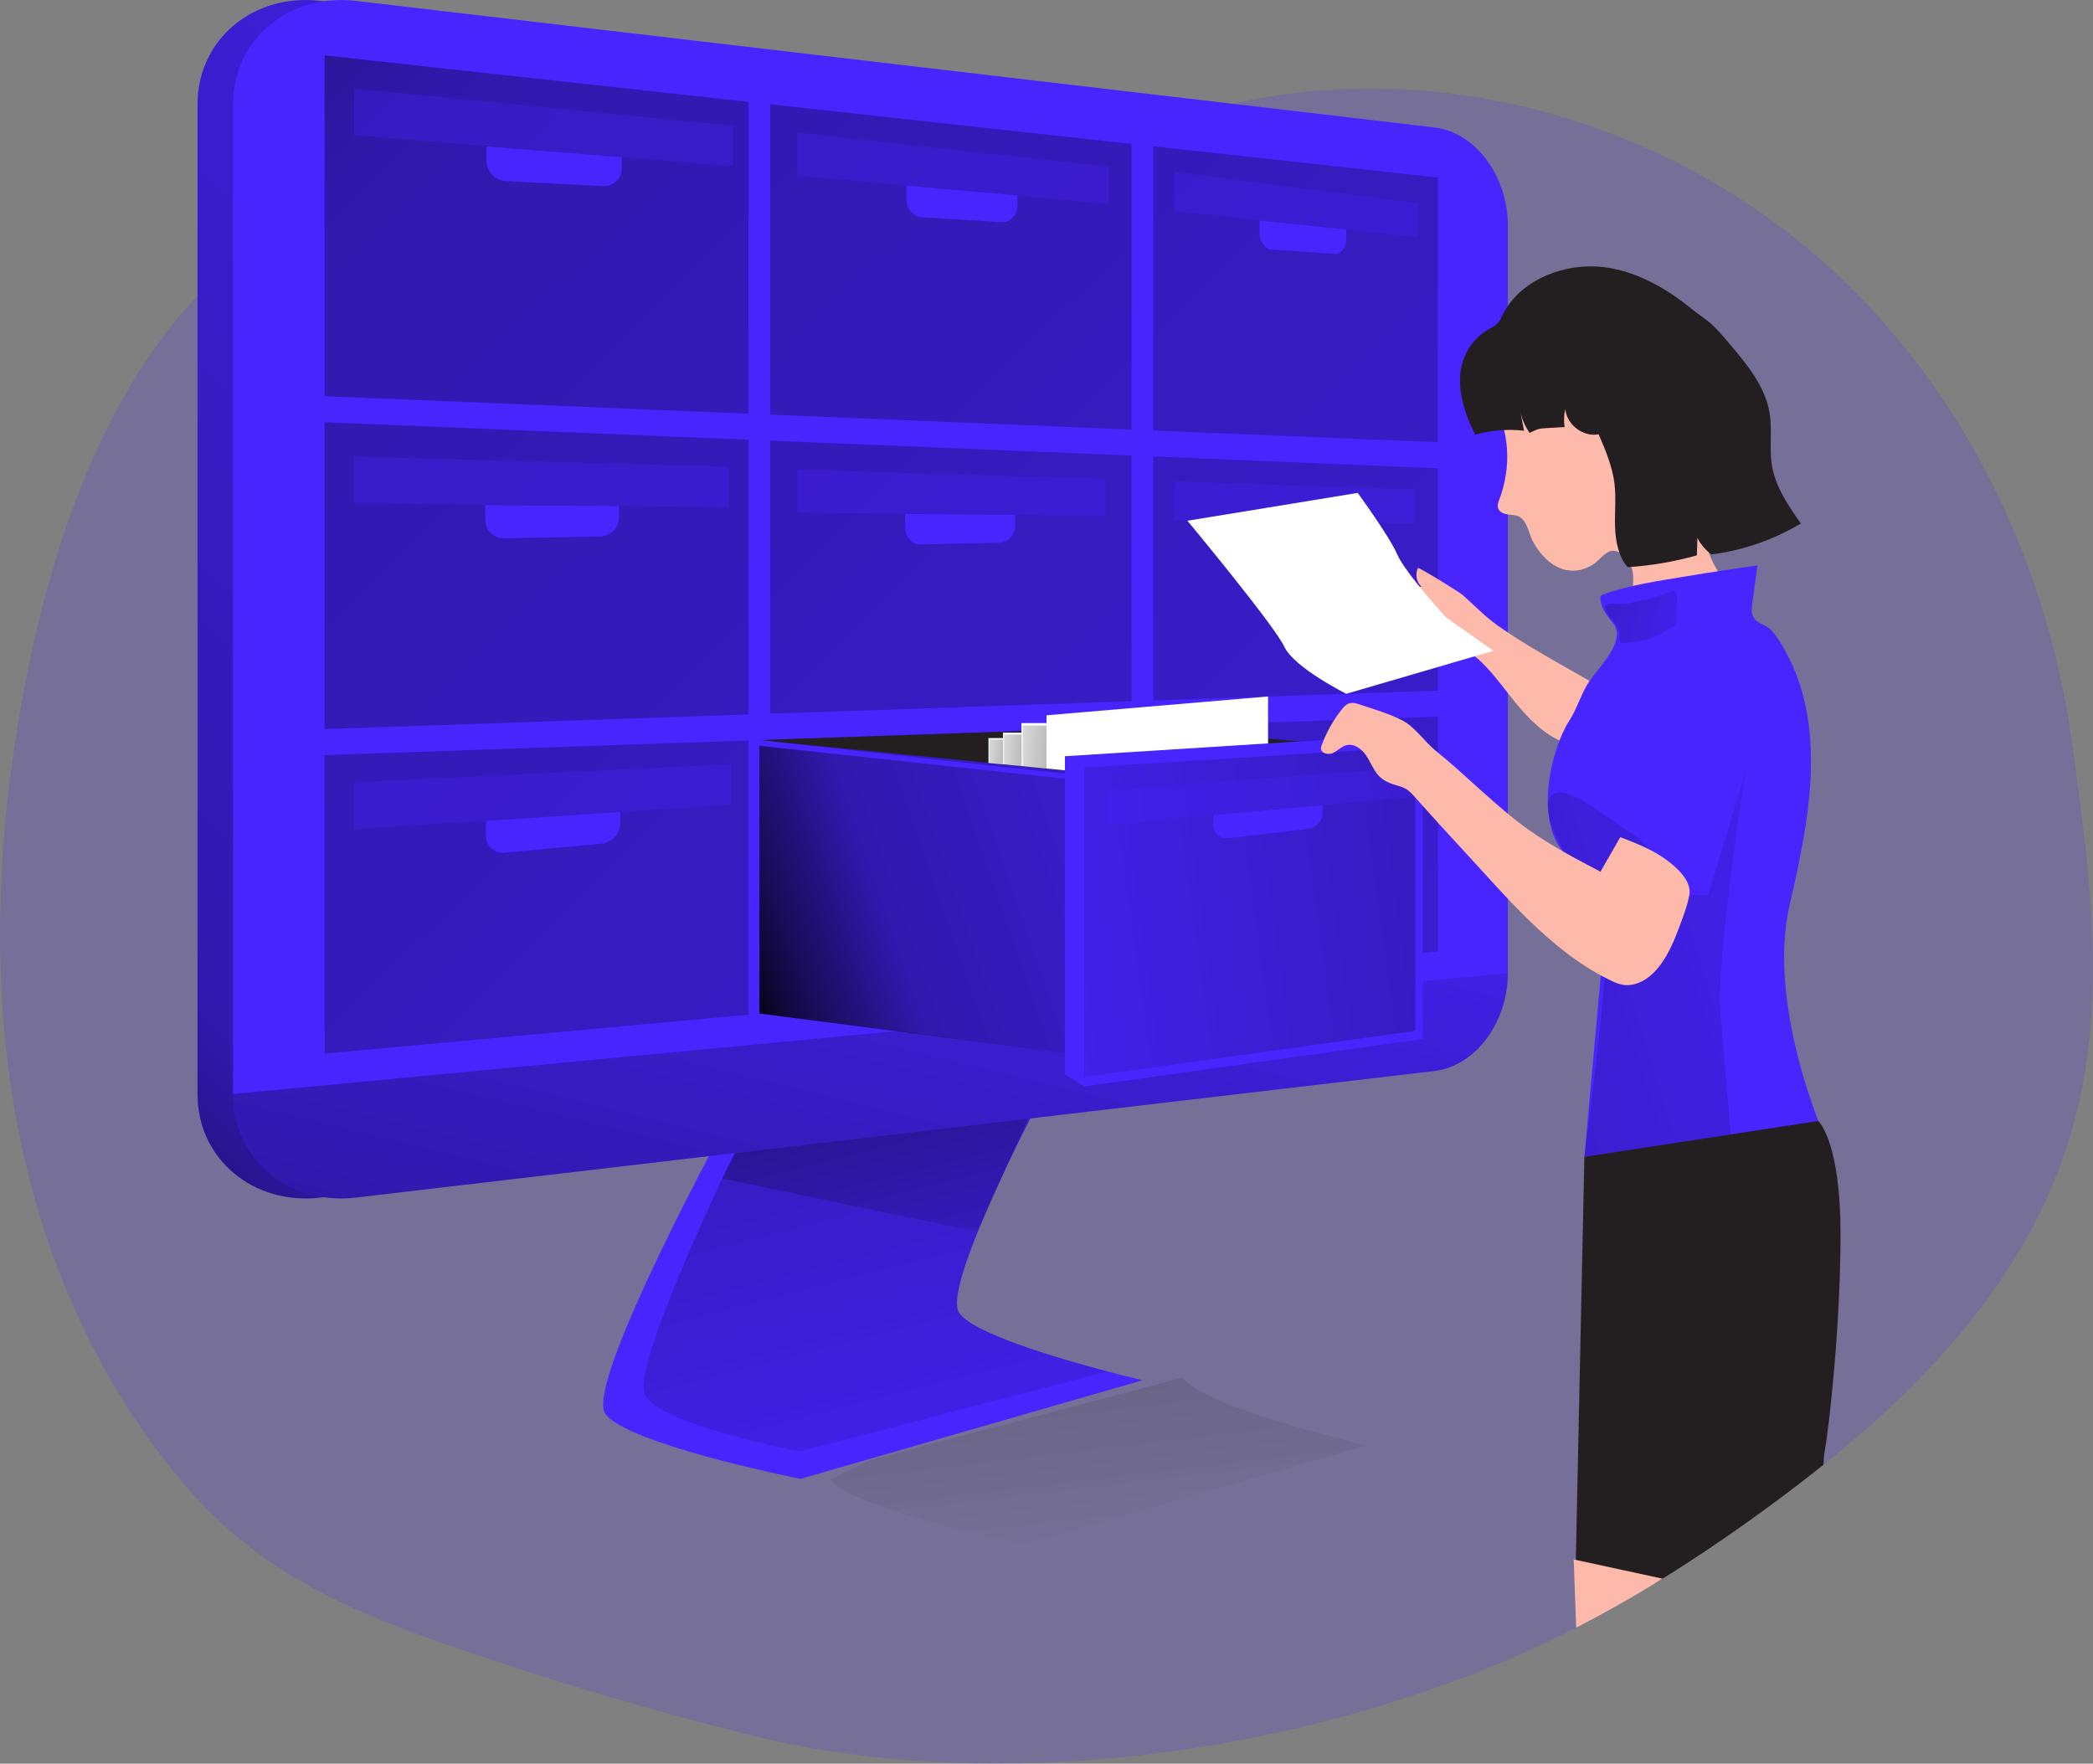 <svg width="483" height="407" viewBox="0 0 483 407" fill="none" xmlns="http://www.w3.org/2000/svg">
<rect x="0" y="0" width="483" height="407" fill="#808080" stroke="none"/>
<g clip-path="url(#clip0_3036_222)">
<path opacity="0.18" d="M464.053 291.802C452.733 309.732 437.409 324.701 420.804 338.009C416.961 341.091 413.047 344.073 409.104 346.994C405.591 349.596 402.027 352.137 398.424 354.619C395.221 356.84 391.988 359.001 388.725 361.103C387.044 362.183 385.362 363.254 383.661 364.304C383.17 364.615 382.68 364.915 382.189 365.215C376.164 368.907 370.019 372.389 363.733 375.611C358.989 378.043 354.174 380.334 349.27 382.455C296.652 405.159 228.761 414.334 173.011 400.376C150.471 394.742 128.171 388.139 106.191 380.604C81.389 372.099 60.53 363.404 43.144 343.252C27.3 324.901 15.87 302.898 8.933 279.725C-0.785 247.235 -1.906 212.575 2.417 178.945C7.212 141.733 18.782 96.767 45.256 68.63C69.208 43.165 104.339 35.931 138.06 36.801C171.34 37.652 205.03 44.146 237.619 37.332C253.223 34.07 268.067 27.836 283.591 24.174C330.863 12.997 382.8 27.446 419.463 59.295C452.082 87.631 472.13 128.335 478.056 170.83C484.111 214.226 489.166 252.078 464.053 291.802Z" fill="#4824FF"/>
<path d="M263.642 318.518L184.731 341.271C184.731 341.271 150.069 334.377 141.211 327.733C140.581 327.273 140.08 326.803 139.73 326.333C134.515 319.309 169.727 255.331 169.727 255.331L242.122 249.567C242.122 249.567 241.442 250.848 240.321 253.019C234.686 263.916 217.99 297.205 221.253 302.809C224.016 307.552 244.034 313.435 255.544 316.477H255.554C260.329 317.748 263.642 318.518 263.642 318.518Z" fill="#4824FF"/>
<path d="M255.546 316.477L184.512 334.948C184.512 334.948 152.343 328.864 148.86 321.91C145.387 314.956 171.26 262.365 171.26 262.365L240.322 253.02C234.687 263.916 217.992 297.206 221.255 302.809C224.018 307.552 244.036 313.435 255.546 316.477Z" fill="url(#paint0_linear_3036_222)"/>
<path d="M166.686 271.94L225.619 284.277L238.21 255.851L173.652 258.892L166.686 271.94Z" fill="url(#paint1_linear_3036_222)"/>
<path d="M322.866 247.146L73.972 276.353C58.468 278.174 45.586 267.488 45.586 252.449V24.114C45.586 9.075 58.458 -1.611 73.972 0.21L322.866 29.417C332.284 30.518 339.781 40.624 339.781 51.99V224.572C339.781 235.939 332.284 246.035 322.866 247.146Z" fill="#4824FF"/>
<path d="M322.866 247.146L73.972 276.353C58.468 278.174 45.586 267.488 45.586 252.449V24.114C45.586 9.075 58.458 -1.611 73.972 0.21L322.866 29.417C332.284 30.518 339.781 40.624 339.781 51.99V224.572C339.781 235.939 332.284 246.035 322.866 247.146Z" fill="url(#paint2_linear_3036_222)"/>
<path d="M347.959 51.99V224.572C347.959 235.939 340.462 246.035 331.043 247.146L82.149 276.353C66.645 278.174 53.764 267.488 53.764 252.449V24.114C53.764 9.075 66.645 -1.611 82.149 0.21L331.043 29.417C340.462 30.518 347.959 40.614 347.959 51.99Z" fill="#4824FF"/>
<path d="M74.912 12.778L331.823 40.975V219.57L74.912 243.124V12.778Z" fill="url(#paint3_linear_3036_222)"/>
<path d="M307.481 126.525L293.208 126.875C291.677 126.915 290.426 125.304 290.426 123.283V120.421L310.264 120.621V122.792C310.264 124.813 309.013 126.484 307.481 126.514V126.525Z" fill="#4824FF"/>
<path opacity="0.29" d="M271 120.121L326.58 120.841V112.986L271 111.075V120.121Z" fill="#4824FF"/>
<path d="M67.729 91.128L67.481 97.126L336.802 108.27L337.051 102.271L67.729 91.128Z" fill="#4824FF"/>
<path d="M336.845 159.195L67.514 168.503L67.721 174.503L337.053 165.195L336.845 159.195Z" fill="#4824FF"/>
<path d="M347.959 224.573C347.959 235.94 340.462 246.036 331.043 247.147L82.149 276.354C66.645 278.175 53.764 267.489 53.764 252.45L347.959 224.573Z" fill="url(#paint4_linear_3036_222)"/>
<path d="M315.429 333.576L236.518 356.33C236.518 356.33 201.857 349.436 192.999 342.792L191.518 341.391L200.646 336.968L273.041 317.867C275.804 322.61 295.822 328.493 307.332 331.535H307.342C312.116 332.806 315.429 333.576 315.429 333.576Z" fill="url(#paint5_linear_3036_222)"/>
<path d="M177.745 19.331H172.74V236.559H177.745V19.331Z" fill="#4824FF"/>
<path d="M266.145 29.939H261.141V228.736H266.145V29.939Z" fill="#4824FF"/>
<path d="M139.101 42.966L116.661 41.765C114.249 41.635 112.287 39.584 112.287 37.182V33.78L143.475 36.272V38.853C143.475 41.255 141.513 43.096 139.101 42.966Z" fill="#4824FF"/>
<path opacity="0.29" d="M81.738 31.198L169.127 38.362V29.017L81.738 20.422V31.198Z" fill="#4824FF"/>
<path d="M138.5 123.803L116.3 124.223C113.908 124.263 111.977 122.352 111.977 119.951V116.549L142.834 116.789V119.37C142.834 121.772 140.893 123.753 138.5 123.803Z" fill="#4824FF"/>
<path opacity="0.29" d="M81.738 116.179L168.206 117.039V107.694L81.738 105.402V116.179Z" fill="#4824FF"/>
<path d="M138.801 194.695L116.481 196.766C114.079 196.986 112.127 195.225 112.127 192.824V189.422L143.155 187.36V189.942C143.155 192.343 141.203 194.475 138.801 194.695Z" fill="#4824FF"/>
<path opacity="0.29" d="M81.738 191.303L168.677 185.71V176.364L81.738 180.527V191.303Z" fill="#4824FF"/>
<path d="M231.184 51.25L212.748 50.15C210.766 50.029 209.154 48.148 209.154 45.947V42.825L234.787 45.106V47.468C234.787 49.669 233.176 51.35 231.194 51.24L231.184 51.25Z" fill="#4824FF"/>
<path opacity="0.29" d="M184.041 40.474L255.866 47.048V38.493L184.041 30.618V40.474Z" fill="#4824FF"/>
<path d="M230.692 125.254L212.446 125.634C210.484 125.674 208.893 123.923 208.893 121.721V118.6L234.255 118.82V121.181C234.255 123.382 232.664 125.194 230.692 125.244V125.254Z" fill="#4824FF"/>
<path opacity="0.29" d="M184.041 118.28L255.115 119.06V110.505L184.041 108.414V118.28Z" fill="#4824FF"/>
<path d="M307.872 58.595L293.449 57.584C291.898 57.474 290.637 55.753 290.637 53.732V50.87L310.685 52.971V55.143C310.685 57.164 309.424 58.715 307.872 58.605V58.595Z" fill="#4824FF"/>
<path opacity="0.29" d="M271 48.71L327.171 54.733V46.879L271 39.654V48.71Z" fill="#4824FF"/>
<path d="M306.382 194.985L293.31 197.136C291.899 197.366 290.768 196.025 290.768 194.134V191.462L308.934 189.121V191.152C308.934 193.043 307.793 194.754 306.382 194.985Z" fill="#4824FF"/>
<path opacity="0.29" d="M272.971 193.645L323.877 187.231V179.896L272.971 185.19V193.645Z" fill="#4824FF"/>
<path d="M175.242 170.791L255.114 178.706L310.644 171.972L261.14 167.819L175.242 170.791Z" fill="#231F20"/>
<path d="M241.502 177.354V165.067L292.628 160.725V174.153L246.136 177.805L241.502 177.354Z" fill="white"/>
<path d="M175.242 170.791V233.688L258.477 244.665V179.946L175.242 170.791Z" fill="#4824FF"/>
<path d="M175.242 172.102V233.888L258.477 244.664V181.087L175.242 172.102Z" fill="url(#paint6_linear_3036_222)"/>
<path d="M323.876 169.57L245.756 174.513V247.977L250.23 250.718L323.876 237.03L329.191 171.211L323.876 169.57Z" fill="#4824FF"/>
<path d="M328.351 172.321L250.23 177.264V250.718L328.351 239.771V172.321Z" fill="#4824FF"/>
<path d="M326.579 172.321L250.23 177.124V248.516L326.579 237.88V172.321Z" fill="url(#paint7_linear_3036_222)"/>
<path d="M301.687 191.323L283.57 193.414C281.619 193.644 280.037 192.384 280.037 190.613V188.101L305.22 185.8V187.711C305.22 189.482 303.638 191.103 301.687 191.333V191.323Z" fill="#4824FF"/>
<path opacity="0.29" d="M255.375 190.262L325.929 183.928V177.034L255.375 182.307V190.262Z" fill="#4824FF"/>
<path d="M235.717 176.784V166.858H241.502V177.355L235.717 176.784Z" fill="white"/>
<path d="M236.027 176.814V167.429H241.502V177.355L236.027 176.814Z" fill="url(#paint8_linear_3036_222)"/>
<path d="M231.463 176.364V169.08H235.717V176.785L231.463 176.364Z" fill="white"/>
<path d="M231.693 176.384V169.5H235.717V176.784L231.693 176.384Z" fill="url(#paint9_linear_3036_222)"/>
<path d="M228.111 176.064V170.32H231.464V176.404L228.111 176.064Z" fill="white"/>
<path d="M228.301 176.083V170.66H231.464V176.404L228.301 176.083Z" fill="url(#paint10_linear_3036_222)"/>
<path d="M360.22 153.37C355.265 150.549 350.331 147.677 345.667 144.385C342.634 142.244 340.282 139.732 337.579 137.331C336.799 136.64 327.34 130.797 327.21 131.077C326.539 132.498 326.88 134.319 328.011 135.41L322.205 135.61C321.405 135.64 320.584 135.67 319.863 136C319.143 136.33 318.532 137.051 318.572 137.841C318.612 138.451 319.003 138.972 319.383 139.452C322.205 143.024 325.328 146.686 329.882 147.907C334.206 149.068 338.26 149.288 341.693 152.61C345.096 155.902 347.758 159.884 350.841 163.476C353.924 167.078 357.617 170.4 362.161 171.731C364.413 172.392 366.575 172.892 368.037 170.881C369.388 169.03 370.219 166.698 370.549 164.447C370.809 162.626 370.689 160.615 369.548 159.164C368.877 158.323 367.927 157.763 366.986 157.223C364.734 155.922 362.462 154.651 360.2 153.36L360.22 153.37Z" fill="#FDB9A9"/>
<path d="M333.695 142.474C333.695 142.474 324.237 132.128 322.445 127.955C320.653 123.783 313.317 113.747 313.317 113.747L274.021 120.171C274.021 120.171 294.08 144.315 296.362 149.208C298.644 154.101 310.685 160.104 310.685 160.104L344.645 150.179L333.695 142.474Z" fill="white"/>
<path d="M381.819 100.219C379.407 98.318 376.845 96.617 374.413 94.726C373.582 94.075 372.631 93.555 371.81 92.894C370.819 92.094 370.149 90.813 369.328 89.843C367.757 87.972 365.975 86.221 363.783 85.15C361.261 83.929 358.378 83.689 355.576 83.679C351.792 83.659 346.978 84.469 345.767 88.762C345.026 91.404 346.087 95.716 346.828 98.238C348.429 103.701 348.049 109.794 346.047 115.128C345.777 115.838 345.477 116.618 345.737 117.339C346.017 118.109 346.868 118.52 347.679 118.67C348.489 118.82 349.33 118.78 350.111 119.04C352.423 119.81 352.703 122.942 353.694 124.843C355.486 128.235 358.518 131.377 362.352 131.677C364.123 131.817 365.865 131.307 367.386 130.427C368.908 129.546 370.039 127.685 371.63 127.185C372.111 127.035 372.631 127.085 373.112 127.235C374.883 127.765 376.114 129.456 376.595 131.237C377.075 133.028 376.905 134.909 376.685 136.75C376.635 137.171 376.585 137.611 376.715 138.011C376.955 138.732 377.716 139.122 378.436 139.362C382.51 140.723 386.974 139.362 390.878 137.581C392.309 136.93 393.81 136.43 395.191 135.67C395.902 135.28 396.633 134.769 396.863 133.989C397.173 132.968 396.513 131.938 395.972 131.027C394.331 128.255 393.5 125.083 392.589 121.992C390.968 116.448 389.036 111.005 387.104 105.562C386.814 104.761 386.524 103.941 385.993 103.271C384.952 101.94 383.111 101.269 381.789 100.229L381.819 100.219Z" fill="#FDB9A9"/>
<path d="M389.175 132.989C382.769 134.059 376.073 134.97 369.947 137.191C369.777 137.251 369.607 137.321 369.497 137.451C369.357 137.622 369.337 137.862 369.337 138.092C369.377 139.753 370.268 141.274 371.298 142.574C372.109 143.605 373.08 144.656 373.14 145.966C373.32 150.129 368.426 154.511 366.394 157.813C364.733 160.515 363.862 163.677 362.1 166.378C358.067 172.602 353.422 190.393 362.1 198.007C370.778 205.622 370.778 210.094 370.778 210.094L365.623 266.948C365.623 266.948 413.657 271.981 421.043 262.245C421.043 262.245 407.611 232.027 412.986 208.864C413.817 205.271 414.627 201.679 415.338 198.067C417.36 187.851 418.741 177.265 417.35 166.869C416.669 161.806 415.298 156.833 413.036 152.24C411.895 149.939 410.564 147.517 408.882 145.556C407.521 143.975 404.889 143.995 404.338 141.674C404.158 140.893 404.258 140.083 404.368 139.292C404.769 136.361 405.159 133.419 405.559 130.487C400.084 131.248 394.619 132.078 389.175 132.989Z" fill="#4824FF"/>
<path d="M385.422 136.641C385.742 136.53 386.093 136.41 386.413 136.53C386.954 136.741 387.024 137.471 387.004 138.051C386.933 139.902 386.873 141.754 386.803 143.605C386.803 143.785 386.783 143.965 386.693 144.115C386.563 144.325 386.313 144.415 386.093 144.515C385.212 144.895 384.481 145.526 383.671 146.046C380.918 147.817 377.505 148.157 374.242 148.437C373.611 147.927 373.812 146.947 373.732 146.136C373.601 144.715 372.531 143.645 371.71 142.574C371.229 141.944 369.918 140.443 370.709 139.652C371.329 139.022 373.121 139.412 373.892 139.402C375.583 139.382 377.275 138.932 378.926 138.542C381.118 138.021 383.29 137.381 385.422 136.631V136.641Z" fill="url(#paint11_linear_3036_222)"/>
<path d="M389.856 206.592H394.18L402.828 177.955C402.828 177.955 395.991 221.241 396.962 233.308C397.933 245.375 399.435 261.774 399.435 261.774L365.634 266.958C365.634 266.958 372 219.86 370.458 213.706C368.917 207.553 356.646 193.014 357.217 185.75C357.787 178.485 369.247 187.351 369.247 187.351L378.706 193.874L389.866 206.602L389.856 206.592Z" fill="url(#paint12_linear_3036_222)"/>
<path d="M424.738 284.748C424.738 306.241 422.046 329.745 421.045 335.118C420.915 335.828 420.835 336.829 420.805 338.009C416.961 341.091 413.048 344.073 409.104 346.995C405.591 349.596 402.028 352.138 398.425 354.619C395.222 356.84 391.989 359.002 388.726 361.103C387.044 362.184 385.363 363.254 383.661 364.305L382.19 365.215C374.143 365.115 367.086 364.165 363.613 361.643L363.653 359.972L365.625 266.958L419.594 258.683H419.604C419.914 258.983 424.738 263.936 424.738 284.748Z" fill="#231F20"/>
<path d="M382.189 365.215C376.164 368.908 370.018 372.39 363.733 375.612L363.162 359.862L363.653 359.972L383.661 364.305L382.189 365.215Z" fill="#FDB9A9"/>
<path d="M375.703 227.334C374.061 227.444 372.39 226.614 370.969 225.893C357.496 219.159 347.297 206.572 337.218 195.725C333.785 192.033 330.392 188.301 327.049 184.539C325.357 182.638 324.887 181.997 322.605 181.327C320.753 180.787 319.142 180.246 317.871 178.675C316.76 177.305 316.159 175.584 315.128 174.143C314.097 172.702 312.346 171.511 310.644 171.981C309.503 172.302 308.662 173.292 307.581 173.783C306.5 174.273 304.789 173.833 304.839 172.642C304.839 172.412 304.919 172.192 304.999 171.981C306.08 169.02 307.641 166.228 309.603 163.767C310.094 163.146 310.654 162.516 311.415 162.296C312.206 162.066 313.046 162.316 313.817 162.576C317.01 163.647 320.673 164.717 323.646 166.268C326.619 167.819 328.73 171.161 331.293 173.222C338.609 179.116 345.105 186.03 352.762 191.483C357.987 195.195 363.672 198.187 369.347 201.159C370.868 198.497 372.39 195.846 373.911 193.184C377.334 194.505 380.797 195.846 383.83 197.917C386.442 199.698 390.516 203.09 389.846 206.602C389.335 209.273 388.154 212.245 387.193 214.807C385.291 219.84 381.888 226.944 375.693 227.344L375.703 227.334Z" fill="#FDB9A9"/>
<path d="M356.765 98.798C358.197 98.708 359.638 98.628 361.069 98.538C360.839 97.147 360.899 95.716 361.239 94.345C361.49 97.977 365.343 100.929 368.916 100.219C370.478 103.861 372.059 107.563 372.56 111.495C372.97 114.807 372.6 118.159 372.7 121.501C372.8 124.833 373.46 128.325 375.592 130.887C380.997 130.537 386.372 129.626 391.587 128.155C391.627 126.814 391.667 125.474 391.707 124.133C392.468 125.634 393.589 126.954 394.95 127.945C402.216 127.014 409.293 124.573 415.578 120.811C412.686 116.698 409.743 112.396 408.912 107.443C408.252 103.451 409.023 99.318 408.372 95.326C407.381 89.232 403.237 84.199 399.254 79.487C397.963 77.966 396.671 76.435 395.23 75.054C393.789 73.673 392.227 72.793 390.766 71.592C384.43 66.379 376.713 61.936 368.416 61.506C359.578 61.046 350.009 65.248 346.436 73.343C345.515 75.434 343.804 75.584 342.022 76.985C340.251 78.386 338.819 80.227 337.969 82.328C335.596 88.112 337.618 94.745 340.431 100.329C344.074 99.278 347.928 98.968 351.701 99.398C351.421 97.967 351.15 96.537 350.87 95.106C351.25 96.837 351.991 98.428 352.972 99.888C354.183 99.398 354.674 98.938 356.125 98.848C356.335 98.838 356.545 98.818 356.755 98.808L356.765 98.798Z" fill="#231F20"/>
</g>
<defs>
<linearGradient id="paint0_linear_3036_222" x1="166.946" y1="179.106" x2="218.763" y2="382.534" gradientUnits="userSpaceOnUse">
<stop/>
<stop offset="0.08" stop-opacity="0.69"/>
<stop offset="0.21" stop-opacity="0.32"/>
<stop offset="1" stop-opacity="0"/>
</linearGradient>
<linearGradient id="paint1_linear_3036_222" x1="189.226" y1="212.025" x2="215.574" y2="315.47" gradientUnits="userSpaceOnUse">
<stop/>
<stop offset="0.08" stop-opacity="0.69"/>
<stop offset="0.21" stop-opacity="0.32"/>
<stop offset="1" stop-opacity="0"/>
</linearGradient>
<linearGradient id="paint2_linear_3036_222" x1="-5.12" y1="323.491" x2="329.337" y2="-13.032" gradientUnits="userSpaceOnUse">
<stop/>
<stop offset="0.08" stop-opacity="0.69"/>
<stop offset="0.21" stop-opacity="0.32"/>
<stop offset="1" stop-opacity="0"/>
</linearGradient>
<linearGradient id="paint3_linear_3036_222" x1="-49.31" y1="-115.788" x2="637.111" y2="585.079" gradientUnits="userSpaceOnUse">
<stop/>
<stop offset="0.08" stop-opacity="0.69"/>
<stop offset="0.21" stop-opacity="0.32"/>
<stop offset="1" stop-opacity="0"/>
</linearGradient>
<linearGradient id="paint4_linear_3036_222" x1="174.733" y1="346.385" x2="226.769" y2="134.543" gradientUnits="userSpaceOnUse">
<stop/>
<stop offset="0.08" stop-opacity="0.69"/>
<stop offset="0.21" stop-opacity="0.32"/>
<stop offset="1" stop-opacity="0"/>
</linearGradient>
<linearGradient id="paint5_linear_3036_222" x1="235.167" y1="183.108" x2="256.033" y2="359.143" gradientUnits="userSpaceOnUse">
<stop/>
<stop offset="0.08" stop-opacity="0.69"/>
<stop offset="0.21" stop-opacity="0.32"/>
<stop offset="1" stop-opacity="0"/>
</linearGradient>
<linearGradient id="paint6_linear_3036_222" x1="167.125" y1="225.563" x2="346.525" y2="163.572" gradientUnits="userSpaceOnUse">
<stop/>
<stop offset="0.08" stop-opacity="0.69"/>
<stop offset="0.21" stop-opacity="0.32"/>
<stop offset="1" stop-opacity="0"/>
</linearGradient>
<linearGradient id="paint7_linear_3036_222" x1="407.672" y1="191.162" x2="199.387" y2="219.827" gradientUnits="userSpaceOnUse">
<stop/>
<stop offset="0.08" stop-opacity="0.69"/>
<stop offset="0.21" stop-opacity="0.32"/>
<stop offset="1" stop-opacity="0"/>
</linearGradient>
<linearGradient id="paint8_linear_3036_222" x1="249.189" y1="173.022" x2="227.72" y2="171.27" gradientUnits="userSpaceOnUse">
<stop/>
<stop offset="0.08" stop-opacity="0.69"/>
<stop offset="0.21" stop-opacity="0.32"/>
<stop offset="1" stop-opacity="0"/>
</linearGradient>
<linearGradient id="paint9_linear_3036_222" x1="241.352" y1="173.602" x2="225.598" y2="172.321" gradientUnits="userSpaceOnUse">
<stop/>
<stop offset="0.08" stop-opacity="0.69"/>
<stop offset="0.21" stop-opacity="0.32"/>
<stop offset="1" stop-opacity="0"/>
</linearGradient>
<linearGradient id="paint10_linear_3036_222" x1="235.908" y1="173.892" x2="223.486" y2="172.881" gradientUnits="userSpaceOnUse">
<stop/>
<stop offset="0.08" stop-opacity="0.69"/>
<stop offset="0.21" stop-opacity="0.32"/>
<stop offset="1" stop-opacity="0"/>
</linearGradient>
<linearGradient id="paint11_linear_3036_222" x1="341.242" y1="129.686" x2="398.951" y2="148.608" gradientUnits="userSpaceOnUse">
<stop/>
<stop offset="0.08" stop-opacity="0.69"/>
<stop offset="0.21" stop-opacity="0.32"/>
<stop offset="1" stop-opacity="0"/>
</linearGradient>
<linearGradient id="paint12_linear_3036_222" x1="215.809" y1="272.841" x2="464.93" y2="195.872" gradientUnits="userSpaceOnUse">
<stop/>
<stop offset="0.08" stop-opacity="0.69"/>
<stop offset="0.21" stop-opacity="0.32"/>
<stop offset="1" stop-opacity="0"/>
</linearGradient>
<clipPath id="clip0_3036_222">
<rect width="483" height="407" fill="white"/>
</clipPath>
</defs>
</svg>
